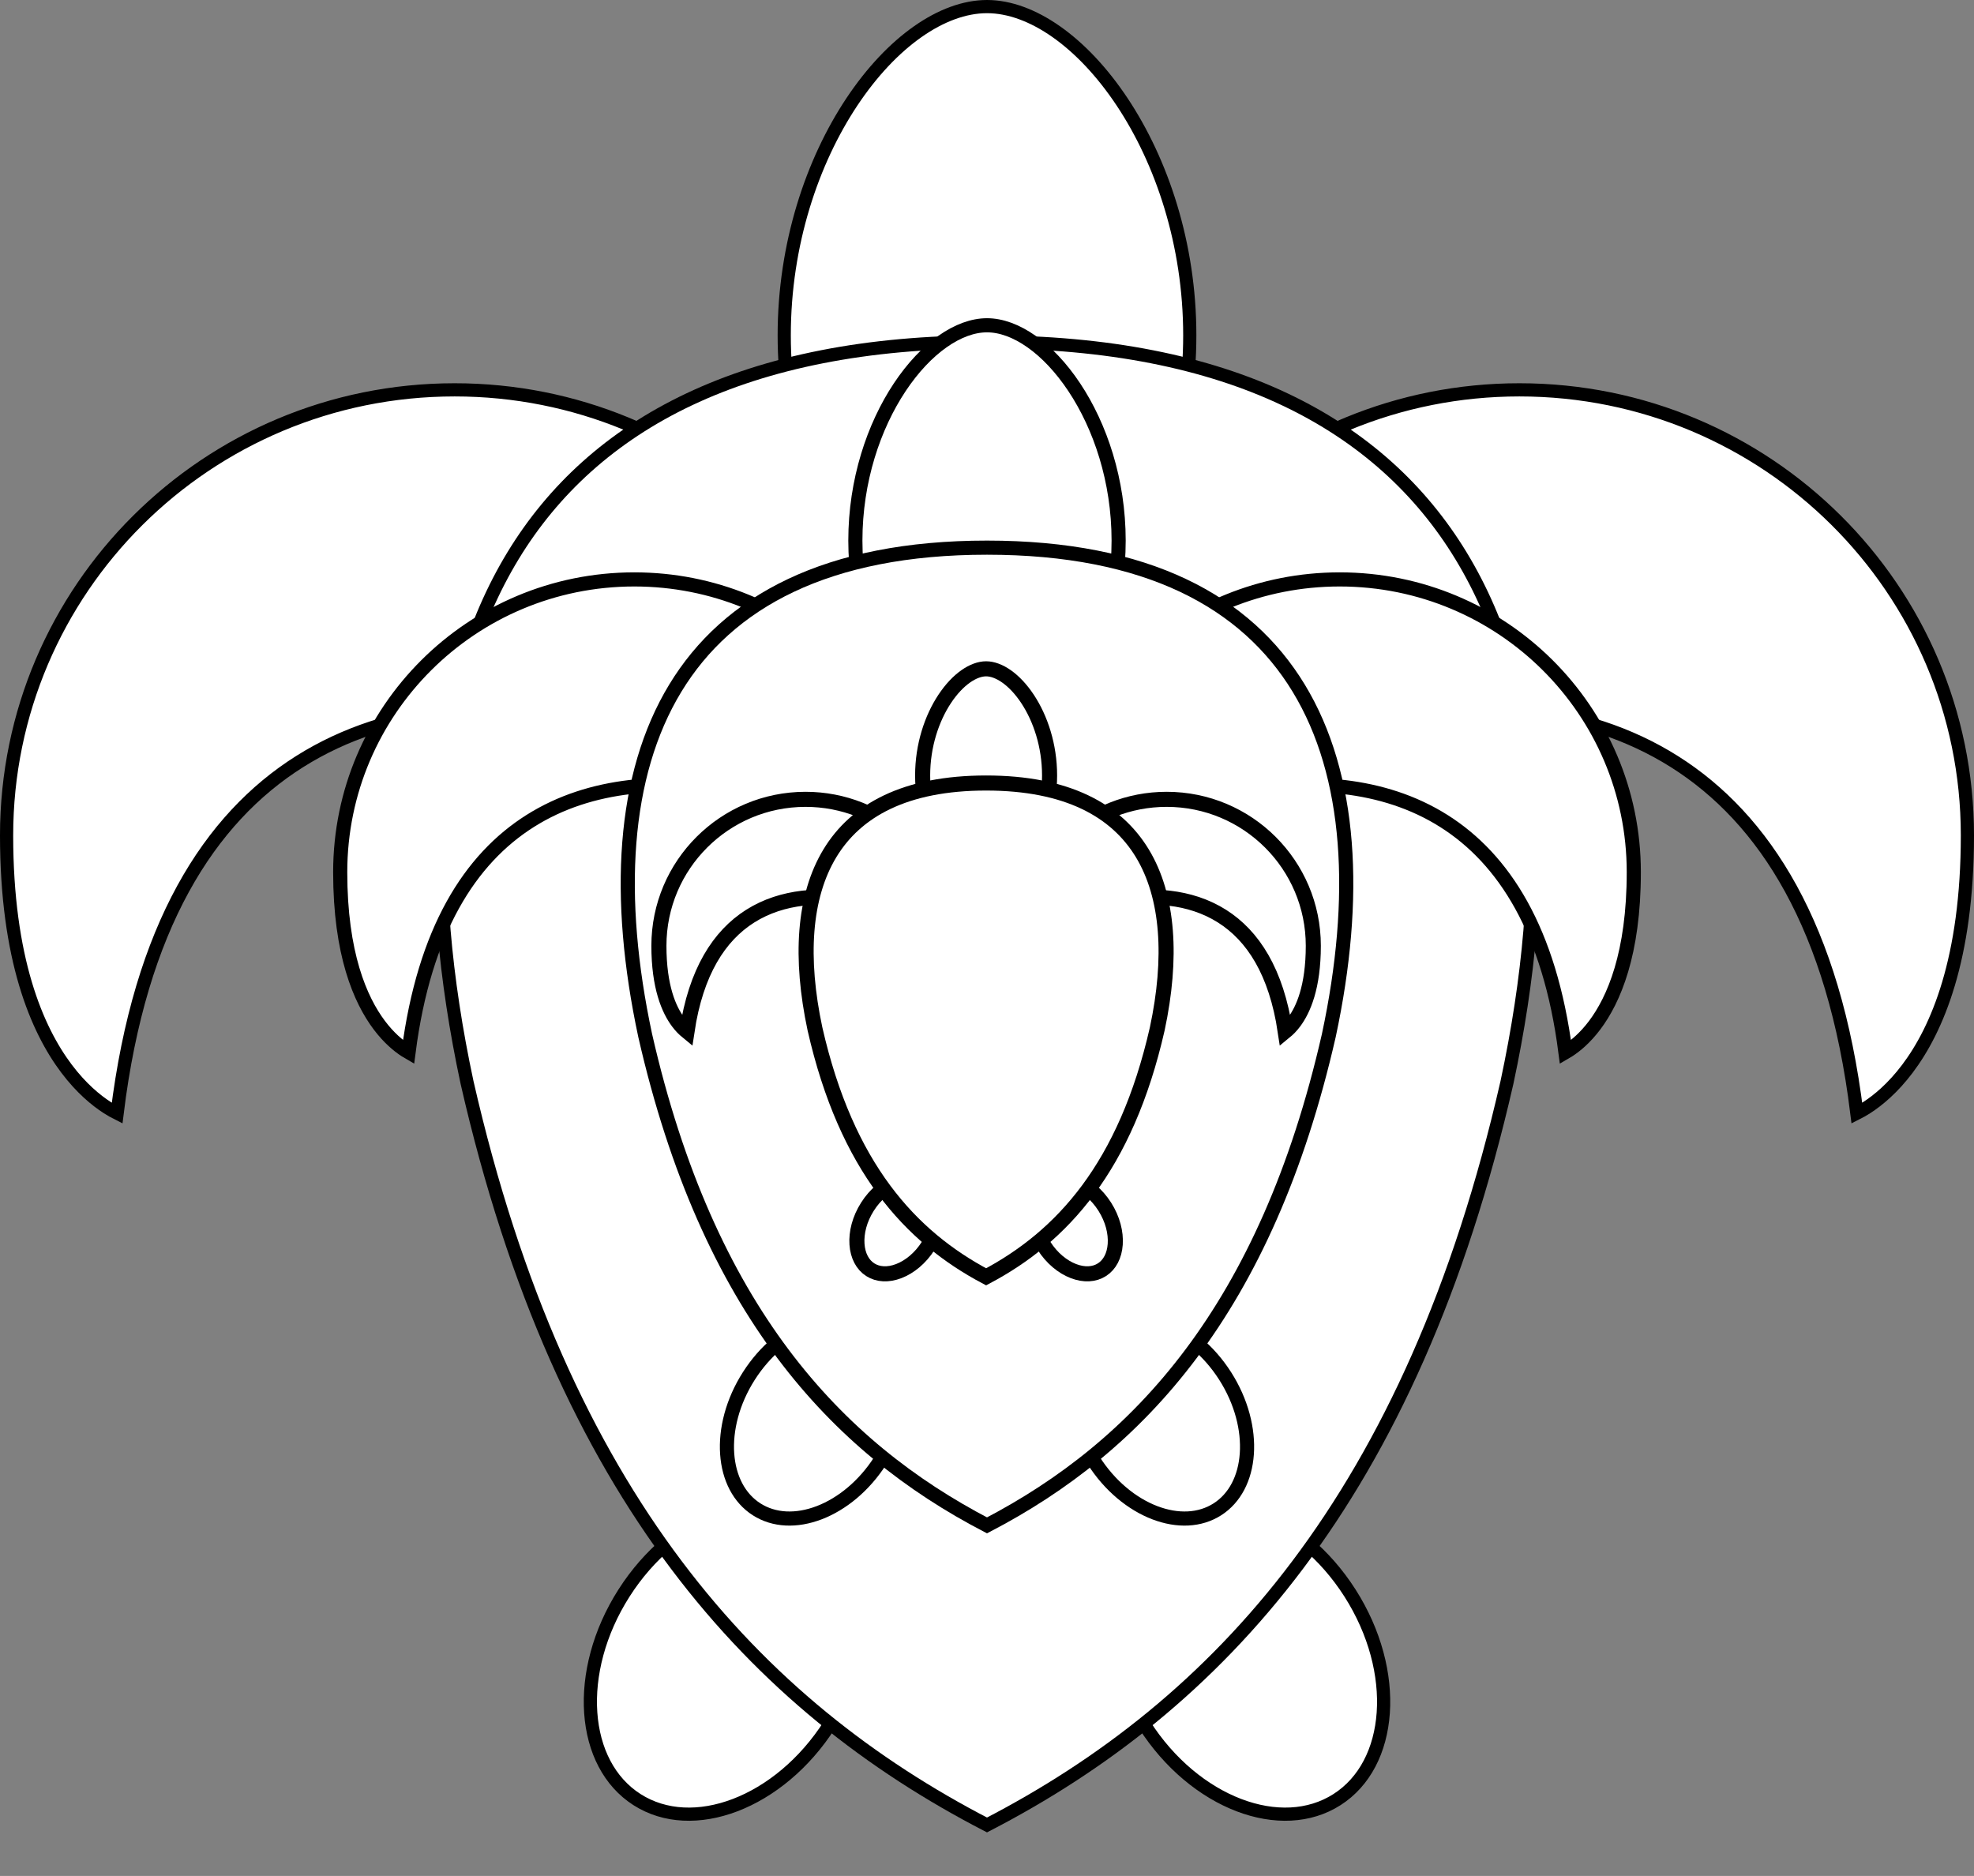 <svg width="524" height="498" viewBox="0 0 524 498" fill="none" xmlns="http://www.w3.org/2000/svg">
<rect x="0" y="0" width="524" height="498" fill="#808080" stroke="none"/>
<path d="M220.236 457.809C213.572 468.253 204.439 475.644 195.131 479.198C185.823 482.752 176.461 482.44 169.092 477.728C161.723 473.016 157.504 464.643 156.812 454.694C156.12 444.745 158.979 433.341 165.643 422.897C172.307 412.454 181.44 405.062 190.748 401.508C200.056 397.954 209.418 398.266 216.787 402.978C224.156 407.69 228.375 416.063 229.067 426.012C229.759 435.961 226.9 447.365 220.236 457.809Z" fill="white" stroke="black" stroke-width="3.5"/>
<path d="M303.764 457.809C310.428 468.253 319.561 475.644 328.869 479.198C338.177 482.752 347.539 482.44 354.908 477.728C362.277 473.016 366.496 464.643 367.188 454.694C367.88 444.745 365.021 433.341 358.357 422.897C351.693 412.454 342.56 405.062 333.252 401.508C323.944 397.954 314.582 398.266 307.213 402.978C299.844 407.69 295.625 416.063 294.933 426.012C294.241 435.961 297.1 447.365 303.764 457.809Z" fill="white" stroke="black" stroke-width="3.5"/>
<path d="M315.826 89.02C315.826 113.257 308.392 135.175 297.868 150.998C287.28 166.916 273.846 176.29 262 176.29C250.154 176.29 236.72 166.916 226.132 150.998C215.608 135.175 208.174 113.257 208.174 89.02C208.174 64.784 215.608 42.866 226.132 27.043C236.72 11.124 250.154 1.75 262 1.75C273.846 1.75 287.28 11.124 297.868 27.043C308.392 42.866 315.826 64.784 315.826 89.02Z" fill="white" stroke="black" stroke-width="3.5"/>
<path d="M444.46 202.169C468.428 217.28 486.82 245.951 492.912 295.529C493.642 295.162 494.548 294.66 495.584 293.989C498.477 292.117 502.391 288.931 506.327 283.711C514.188 273.288 522.25 254.606 522.25 221.757C522.25 156.448 469.013 103.488 403.321 103.488C338.958 103.488 286.551 154.327 284.457 217.809C287.182 216.317 290.575 214.558 294.523 212.654C310.525 204.938 335.875 194.732 363.241 190.224C390.582 185.72 420.188 186.866 444.46 202.169Z" fill="white" stroke="black" stroke-width="3.5"/>
<path d="M79.54 202.169C55.572 217.28 37.18 245.951 31.088 295.529C30.358 295.162 29.452 294.66 28.416 293.989C25.523 292.117 21.61 288.931 17.673 283.711C9.812 273.288 1.75 254.606 1.75 221.757C1.75 156.448 54.987 103.488 120.679 103.488C185.042 103.488 237.449 154.327 239.543 217.809C236.818 216.317 233.425 214.558 229.477 212.654C213.475 204.938 188.125 194.732 160.759 190.224C133.418 185.72 103.812 186.866 79.54 202.169Z" fill="white" stroke="black" stroke-width="3.5"/>
<path d="M400.025 287.347C374.835 397.663 323.088 452.854 262 484.463C200.913 452.854 149.166 397.665 123.976 287.347C112.111 231.908 114.769 182.766 136.166 147.552C157.49 112.459 197.701 90.769 262 90.769C326.299 90.77 366.511 112.462 387.834 147.554C409.231 182.767 411.89 231.909 400.025 287.347Z" fill="white" stroke="black" stroke-width="3.5"/>
<path d="M233.73 387.674C229.39 394.484 223.455 399.278 217.446 401.575C211.436 403.873 205.482 403.64 200.836 400.666C196.19 397.692 193.476 392.376 193.029 385.946C192.583 379.516 194.429 372.105 198.769 365.295C203.11 358.485 209.044 353.691 215.054 351.394C221.063 349.097 227.017 349.329 231.664 352.303C236.31 355.277 239.023 360.593 239.47 367.024C239.917 373.453 238.071 380.865 233.73 387.674Z" fill="white" stroke="black" stroke-width="3.75"/>
<path d="M290.27 387.674C294.61 394.484 300.545 399.278 306.554 401.575C312.564 403.873 318.518 403.64 323.164 400.666C327.81 397.692 330.524 392.376 330.971 385.946C331.417 379.516 329.571 372.105 325.231 365.295C320.89 358.485 314.956 353.691 308.946 351.394C302.937 349.097 296.983 349.329 292.336 352.303C287.69 355.277 284.977 360.593 284.53 367.024C284.083 373.453 285.929 380.865 290.27 387.674Z" fill="white" stroke="black" stroke-width="3.75"/>
<path d="M296.942 143.506C296.942 159.437 292.059 173.834 285.165 184.21C278.202 194.688 269.491 200.663 262 200.663C254.509 200.663 245.798 194.688 238.835 184.21C231.94 173.834 227.058 159.437 227.058 143.506C227.058 127.575 231.94 113.177 238.835 102.801C245.798 92.323 254.509 86.349 262 86.349C269.491 86.349 278.202 92.323 285.165 102.801C292.059 113.177 296.942 127.575 296.942 143.506Z" fill="white" stroke="black" stroke-width="3.75"/>
<path d="M383.257 217.934C399.2 227.996 411.37 246.939 415.551 279.32C415.801 279.175 416.069 279.011 416.353 278.828C418.204 277.628 420.733 275.571 423.287 272.182C428.382 265.419 433.692 253.192 433.692 231.527C433.692 188.616 398.746 153.814 355.621 153.814C313.791 153.814 279.657 186.556 277.644 227.682C279.245 226.827 281.122 225.868 283.234 224.848C293.871 219.714 310.732 212.916 328.952 209.912C347.147 206.912 366.965 207.653 383.257 217.934Z" fill="white" stroke="black" stroke-width="3.75"/>
<path d="M140.743 217.934C124.8 227.996 112.63 246.939 108.449 279.32C108.199 279.175 107.931 279.011 107.647 278.828C105.796 277.628 103.267 275.571 100.713 272.182C95.618 265.419 90.308 253.192 90.308 231.527C90.308 188.616 125.254 153.814 168.379 153.814C210.209 153.814 244.343 186.556 246.356 227.682C244.755 226.827 242.878 225.868 240.766 224.848C230.129 219.714 213.268 212.916 195.048 209.912C176.853 206.912 157.035 207.653 140.743 217.934Z" fill="white" stroke="black" stroke-width="3.75"/>
<path d="M352.738 274.869C336.139 347.63 302.125 384.046 262 404.931C221.875 384.046 187.861 347.631 171.262 274.869C163.42 238.187 165.213 205.816 179.251 182.691C193.21 159.695 219.572 145.38 262 145.381C304.428 145.381 330.79 159.697 344.749 182.692C358.787 205.817 360.58 238.187 352.738 274.869Z" fill="white" stroke="black" stroke-width="3.75"/>
<path d="M246.416 330.699C244.3 334.028 241.43 336.335 238.581 337.428C235.731 338.521 233.043 338.364 231.007 337.057C228.971 335.75 227.7 333.363 227.488 330.304C227.276 327.246 228.151 323.658 230.267 320.329C232.382 317 235.252 314.693 238.101 313.601C240.951 312.508 243.64 312.664 245.676 313.971C247.712 315.279 248.983 317.665 249.195 320.724C249.406 323.783 248.531 327.37 246.416 330.699Z" fill="white" stroke="black" stroke-width="4"/>
<path d="M277.111 330.699C279.226 334.028 282.096 336.335 284.945 337.428C287.795 338.521 290.484 338.364 292.52 337.057C294.556 335.75 295.827 333.363 296.039 330.304C296.25 327.246 295.375 323.658 293.26 320.329C291.144 317 288.274 314.693 285.425 313.601C282.575 312.508 279.887 312.664 277.851 313.971C275.815 315.279 274.544 317.665 274.332 320.724C274.12 323.783 274.995 327.37 277.111 330.699Z" fill="white" stroke="black" stroke-width="4"/>
<path d="M278.612 205.863C278.612 213.841 276.172 221.036 272.755 226.196C269.264 231.465 265.078 234.18 261.763 234.18C258.449 234.18 254.263 231.465 250.772 226.196C247.355 221.036 244.915 213.841 244.915 205.863C244.915 197.884 247.355 190.689 250.772 185.53C254.263 180.26 258.449 177.546 261.763 177.546C265.078 177.546 269.264 180.26 272.755 185.53C276.172 190.689 278.612 197.884 278.612 205.863Z" fill="white" stroke="black" stroke-width="4"/>
<path d="M324.397 243.211C332.609 248.41 338.805 257.97 341.169 273.79C341.871 273.215 342.68 272.417 343.501 271.324C345.946 268.069 348.62 262.022 348.62 251.067C348.62 229.6 331.194 212.193 309.692 212.193C289.458 212.193 272.833 227.608 270.943 247.315C271.336 247.117 271.749 246.913 272.18 246.704C277.676 244.042 286.407 240.508 295.869 238.943C305.303 237.383 315.749 237.736 324.397 243.211Z" fill="white" stroke="black" stroke-width="4"/>
<path d="M199.129 243.211C190.917 248.41 184.722 257.97 182.357 273.79C181.656 273.215 180.847 272.417 180.026 271.324C177.581 268.069 174.907 262.022 174.907 251.067C174.907 229.6 192.333 212.193 213.834 212.193C234.068 212.193 250.693 227.608 252.583 247.315C252.19 247.117 251.778 246.913 251.347 246.704C245.85 244.042 237.119 240.508 227.658 238.943C218.224 237.383 207.777 237.736 199.129 243.211Z" fill="white" stroke="black" stroke-width="4"/>
<path d="M307.2 273.104C298.831 309.897 281.806 328.335 261.764 338.949C241.721 328.335 224.696 309.897 216.327 273.104C212.338 254.381 213.303 238.072 220.291 226.522C227.196 215.113 240.29 207.862 261.764 207.862C283.238 207.863 296.332 215.113 303.236 226.523C310.225 238.072 311.189 254.382 307.2 273.104Z" fill="white" stroke="black" stroke-width="4"/>
</svg>
